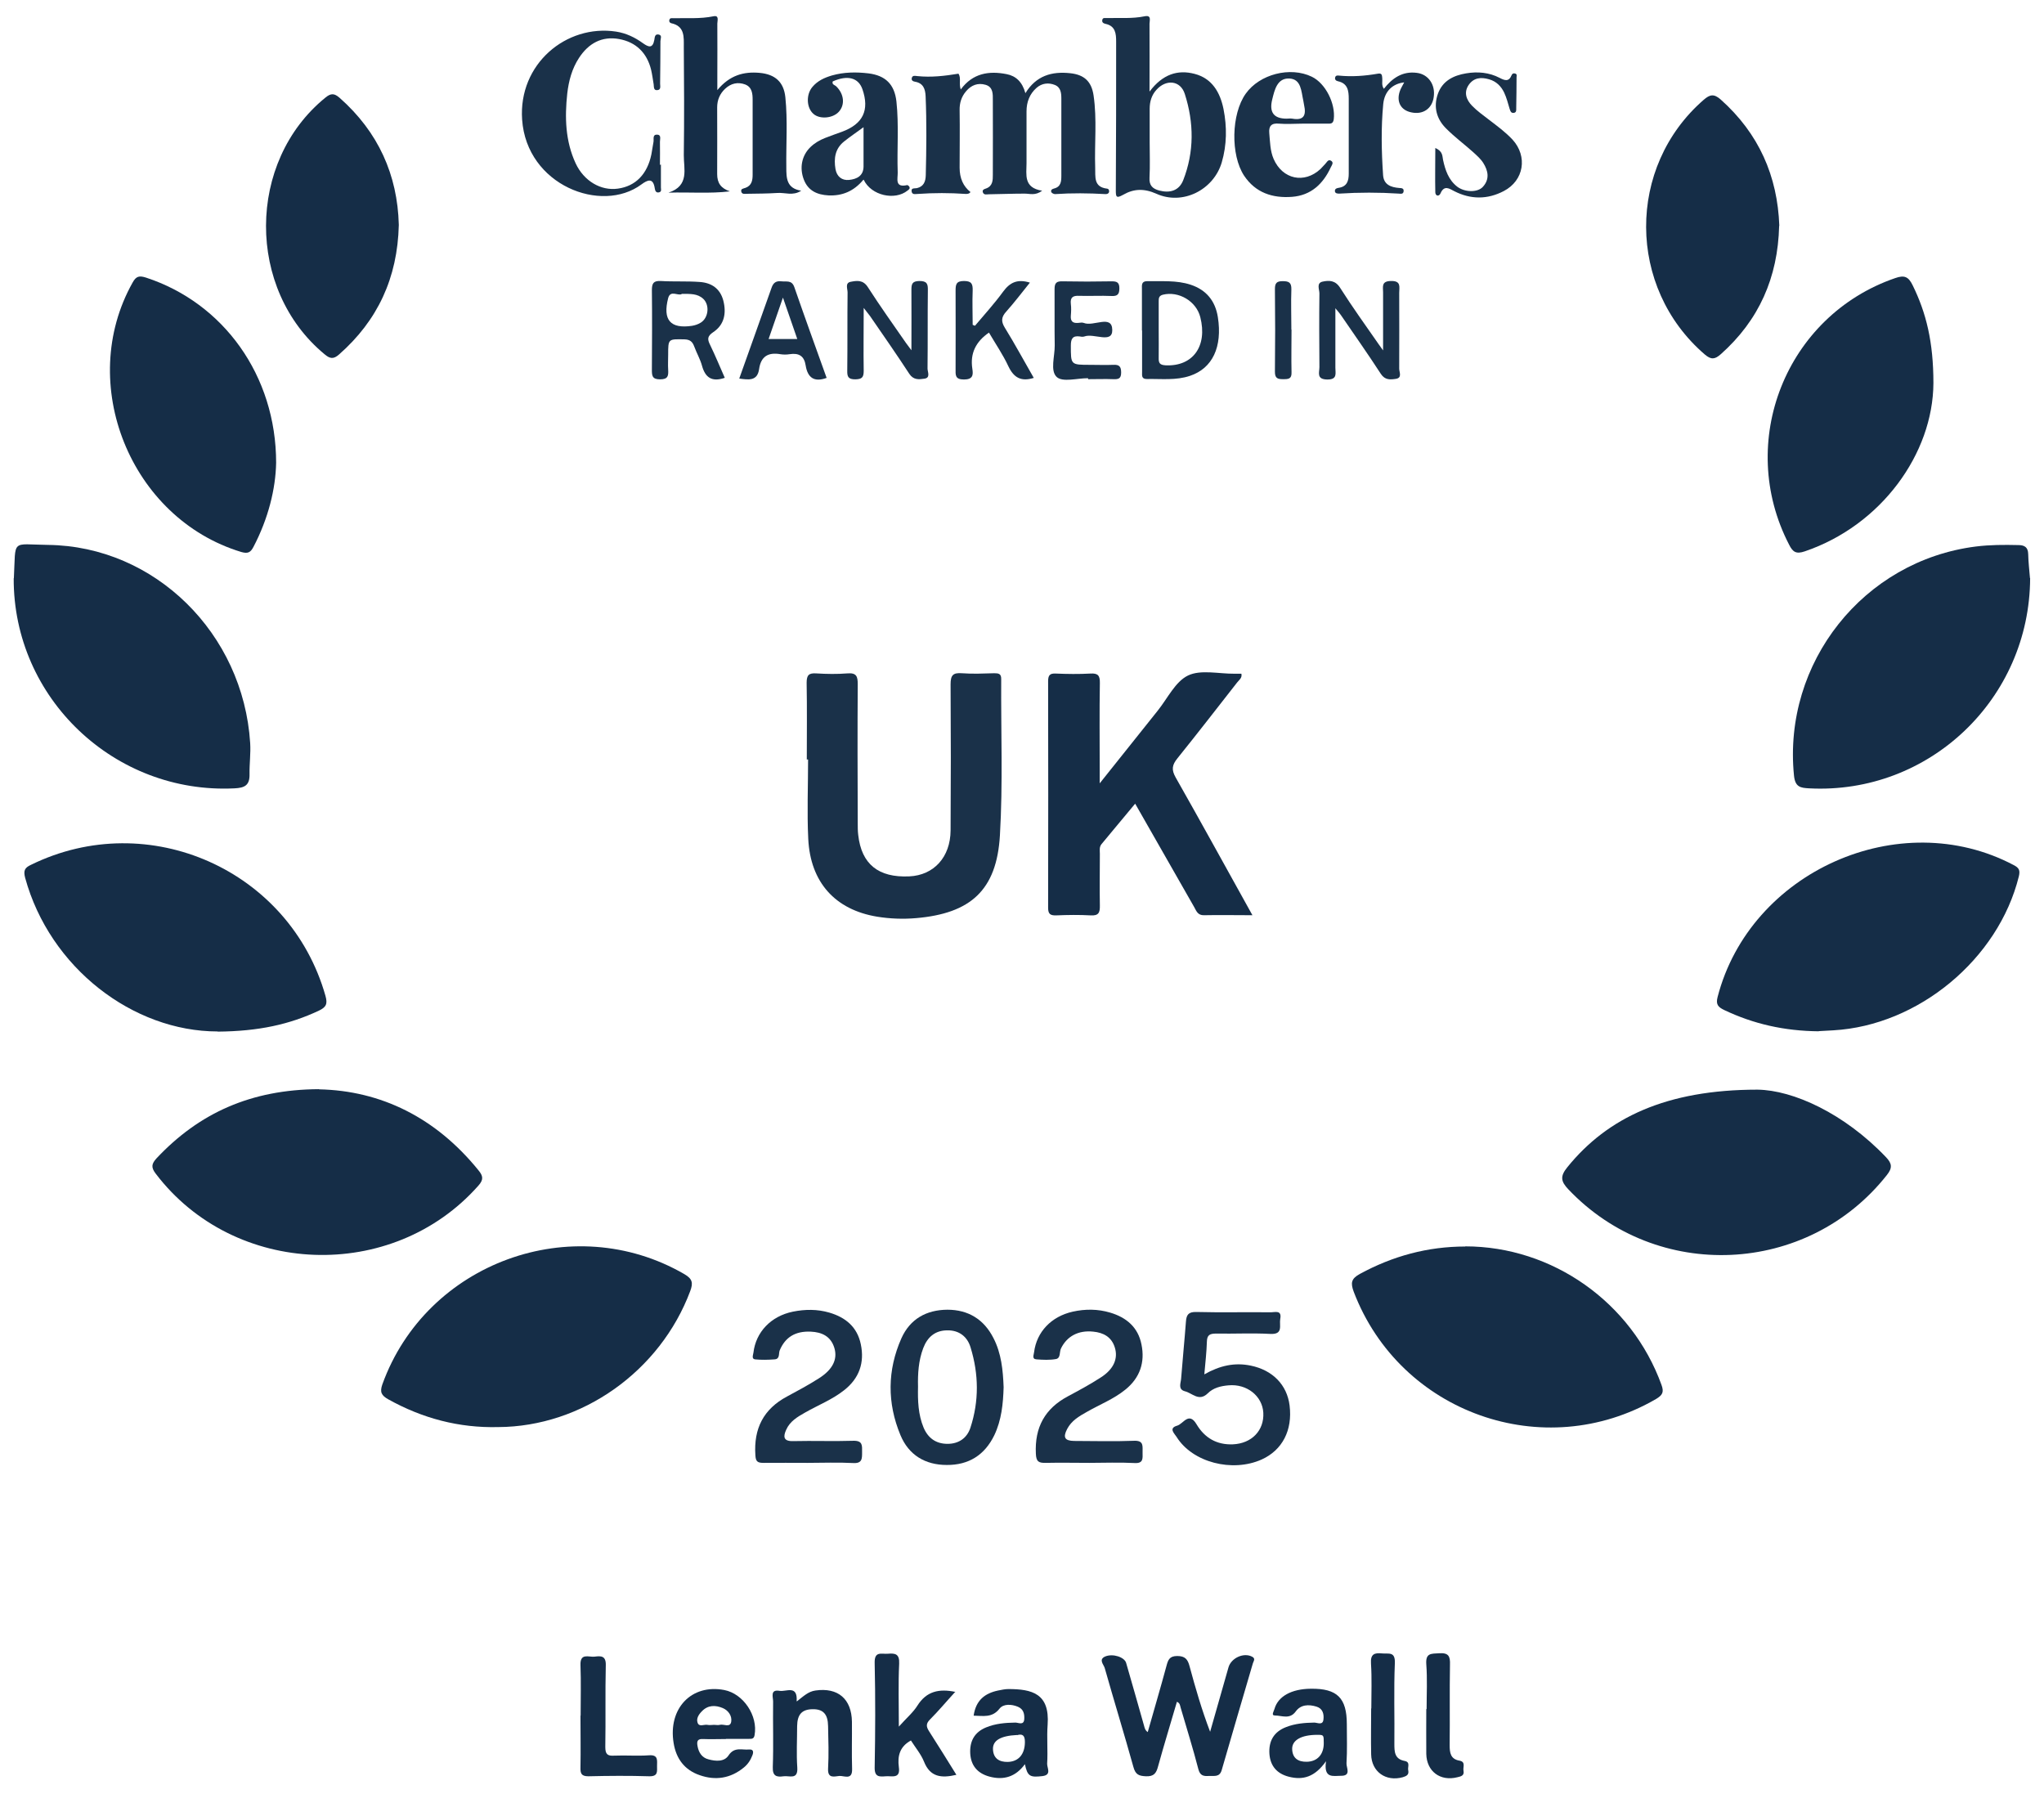 <?xml version="1.0" encoding="UTF-8"?>
<svg id="Layer_2" data-name="Layer 2" xmlns="http://www.w3.org/2000/svg" viewBox="0 0 126.8 111.3">
  <defs>
    <style>
      .cls-1 {
        fill: #152d47;
      }

      .cls-1, .cls-2 {
        stroke-width: 0px;
      }

      .cls-2 {
        fill: #1a3149;
      }
    </style>
  </defs>
  <path class="cls-1" d="M.86,35.87c.13-2.47-.21-2.1,2.12-2.07,6.63.08,12.11,5.49,12.54,12.29.04.64-.05,1.28-.04,1.92.02.71-.31.86-.93.89-7.44.37-13.73-5.59-13.7-13.03Z"/>
  <path class="cls-1" d="M125.94,35.86c-.03,7.49-6.26,13.43-13.71,13.04-.53-.03-.87-.07-.94-.8-.7-6.99,4.31-13.32,11.28-14.2.88-.11,1.75-.11,2.63-.09.39,0,.61.13.62.56.01.5.07.99.11,1.49Z"/>
  <path class="cls-1" d="M19.79,67.57c3.85.08,7.25,1.76,9.89,5.02.29.35.33.58,0,.95-5.33,6.03-15.15,5.67-20.02-.74-.3-.39-.26-.61.05-.95,2.64-2.81,5.86-4.27,10.08-4.29Z"/>
  <path class="cls-1" d="M30.9,88.52c-2.43.06-4.69-.54-6.81-1.72-.43-.24-.54-.45-.37-.93,2.72-7.55,11.79-10.86,18.73-6.84.5.29.56.54.37,1.05-1.86,4.97-6.71,8.42-11.92,8.44Z"/>
  <path class="cls-1" d="M109.03,67.59c2.2.03,5.37,1.46,7.97,4.19.37.39.41.66.05,1.11-4.93,6.24-14.27,6.66-19.75.89-.49-.51-.52-.83-.06-1.39,2.48-3.06,6.14-4.8,11.78-4.8Z"/>
  <path class="cls-1" d="M90.89,77.31c5.42,0,10.33,3.48,12.18,8.59.17.46.06.64-.34.88-6.96,4.04-15.88.87-18.75-6.65-.2-.54-.17-.81.38-1.11,2.04-1.11,4.21-1.7,6.54-1.7Z"/>
  <path class="cls-1" d="M112.83,63.97c-2.16-.02-4.06-.46-5.87-1.32-.37-.18-.53-.34-.41-.8,2.01-7.79,11.29-11.93,18.37-8.19.33.17.41.32.32.7-1.27,5.13-6.23,9.25-11.51,9.55-.36.02-.71.04-.9.05Z"/>
  <path class="cls-1" d="M13.5,63.98c-5.25,0-10.41-3.95-11.94-9.53-.12-.46-.02-.63.37-.81,7.29-3.57,16.05.33,18.26,8.13.14.5.05.7-.41.92-1.81.85-3.72,1.28-6.29,1.3Z"/>
  <path class="cls-1" d="M119.94,23.76c-.02,4.38-3.24,8.83-7.98,10.44-.53.18-.74.05-.97-.41-3.31-6.38-.2-14.21,6.58-16.54.57-.2.82-.09,1.08.44.84,1.71,1.29,3.51,1.29,6.07Z"/>
  <path class="cls-1" d="M17.13,28.7c-.03,1.63-.49,3.47-1.4,5.21-.18.35-.34.45-.76.33-6.88-2.08-10.26-10.46-6.74-16.72.22-.4.42-.43.83-.3,4.8,1.57,8.07,6.07,8.07,11.49Z"/>
  <path class="cls-1" d="M77.7,56.77c-1.07,0-2.04-.02-3.01,0-.38.01-.47-.25-.6-.49-1.21-2.12-2.41-4.23-3.67-6.43-.72.87-1.4,1.68-2.08,2.5-.16.19-.11.4-.11.61,0,1.07-.02,2.14,0,3.21.01.44-.08.64-.57.61-.71-.04-1.43-.03-2.14,0-.36.01-.5-.08-.5-.47.01-4.68.01-9.37,0-14.05,0-.37.1-.5.48-.48.71.03,1.43.04,2.14,0,.47-.03.6.12.59.59-.03,1.78-.01,3.57-.01,5.35,0,.23,0,.46,0,.87,1.28-1.6,2.44-3.06,3.6-4.51.61-.76,1.09-1.8,1.88-2.18.79-.38,1.91-.1,2.88-.11.14,0,.28,0,.43,0,.06.27-.15.39-.27.55-1.23,1.57-2.45,3.15-3.7,4.7-.33.41-.38.7-.11,1.18,1.59,2.8,3.14,5.63,4.77,8.56Z"/>
  <path class="cls-2" d="M50.05,47.13c0-1.59.02-3.19-.01-4.78,0-.48.14-.61.6-.58.64.04,1.29.05,1.92,0,.58-.05.65.19.65.68-.02,2.88-.01,5.75,0,8.63,0,.24,0,.47.03.71.2,1.81,1.25,2.66,3.17,2.57,1.52-.07,2.55-1.19,2.56-2.85.02-3.02.02-6.04,0-9.06,0-.57.15-.73.7-.69.66.05,1.33.02,2,0,.27,0,.45.02.44.37-.02,3.23.11,6.47-.08,9.69-.2,3.4-1.82,4.84-5.2,5.13-.81.07-1.62.04-2.42-.09-2.6-.43-4.14-2.13-4.27-4.83-.08-1.64-.01-3.28-.01-4.92-.02,0-.05,0-.07,0Z"/>
  <path class="cls-1" d="M110.37,14.01c-.08,3.21-1.25,5.85-3.62,7.96-.37.33-.6.35-.99.02-4.83-4.15-4.86-11.64-.07-15.8.39-.34.64-.38,1.05-.02,2.37,2.11,3.53,4.75,3.64,7.84Z"/>
  <path class="cls-1" d="M24.74,13.96c-.08,3.28-1.31,5.92-3.71,8.03-.35.31-.57.26-.9-.02-4.86-4.02-4.83-11.94.05-15.91.35-.29.56-.28.89.01,2.4,2.12,3.59,4.78,3.67,7.87Z"/>
  <path class="cls-2" d="M60.22,11.88c-.06.13-.17.15-.3.15-1-.07-1.99-.07-2.99,0-.13,0-.32.06-.37-.12-.07-.28.18-.21.32-.24.43-.1.54-.42.55-.8.04-1.64.06-3.28-.01-4.91-.02-.43-.14-.8-.65-.89-.13-.02-.24-.08-.21-.22.04-.2.22-.14.35-.13.86.09,1.7-.01,2.55-.15.18.28.01.61.14.98.74-1.01,1.75-1.17,2.85-.95.57.11.97.48,1.16,1.18.67-1.09,1.64-1.36,2.77-1.24.87.09,1.33.5,1.46,1.38.22,1.49.05,2.99.1,4.48.02.56-.11,1.2.73,1.3.11.01.15.11.13.21-.03.11-.13.13-.22.13-1.04-.06-2.09-.07-3.13,0-.08,0-.2-.06-.23-.12-.06-.14.06-.2.18-.23.42-.11.44-.45.44-.79,0-1.59,0-3.18,0-4.78,0-.34-.03-.7-.4-.85-.4-.16-.81-.11-1.14.18-.43.38-.62.88-.62,1.46,0,1.07,0,2.14,0,3.21,0,.71-.2,1.53.97,1.71-.43.32-.76.18-1.08.18-.74,0-1.47.03-2.21.04-.13,0-.31.06-.38-.1-.08-.19.09-.22.22-.27.39-.16.39-.51.39-.84,0-1.54.01-3.09,0-4.63,0-.36.03-.81-.45-.95-.48-.14-.89.02-1.21.4-.29.34-.41.73-.4,1.18.02,1.19,0,2.38,0,3.56q0,.98.67,1.51Z"/>
  <path class="cls-1" d="M49.7,11.83c-.51.34-1.01.1-1.49.14-.62.04-1.23.04-1.85.05-.13,0-.32.05-.37-.12-.06-.2.13-.2.26-.25.38-.14.44-.46.44-.81,0-1.55,0-3.09,0-4.64,0-.38-.03-.79-.46-.96-.46-.17-.89-.07-1.25.27-.33.31-.49.7-.49,1.15,0,1.38.01,2.76,0,4.14,0,.55.23.88.79,1.07-1.27.15-2.5.04-3.81.08,1.32-.43.94-1.48.95-2.33.03-2.23.02-4.47,0-6.71,0-.61.07-1.29-.78-1.47-.09-.02-.15-.11-.11-.22.04-.12.15-.09.24-.09.83-.02,1.66.05,2.49-.12.37-.08.24.28.24.45.01,1.07,0,2.14,0,3.21,0,.23,0,.47,0,.92.77-.93,1.64-1.16,2.63-1.07.95.09,1.49.56,1.59,1.51.15,1.45.04,2.9.06,4.35,0,.67.01,1.31.93,1.45Z"/>
  <path class="cls-2" d="M71.32,5.67c.81-1.07,1.74-1.36,2.78-1.09,1.09.28,1.59,1.15,1.8,2.18.22,1.11.21,2.23-.11,3.32-.51,1.71-2.43,2.67-4.05,1.94-.76-.34-1.41-.32-2.08.07-.43.24-.44.1-.44-.31.02-3.07.02-6.13.02-9.2,0-.49-.04-.97-.66-1.1-.13-.03-.23-.09-.2-.24.03-.17.18-.11.29-.12.78-.02,1.57.05,2.34-.11.44-.09.3.27.3.46.01,1.33,0,2.66,0,4.2ZM71.32,8.81c0,.74.03,1.47-.01,2.21-.03.48.19.69.61.8.66.17,1.22.01,1.48-.64.69-1.76.67-3.57.1-5.35-.27-.85-1.16-.93-1.76-.26-.3.33-.42.73-.42,1.18,0,.69,0,1.38,0,2.06Z"/>
  <path class="cls-1" d="M73.01,105.56c-.39,1.34-.8,2.67-1.17,4.01-.11.42-.26.63-.75.61-.44-.02-.65-.1-.78-.58-.57-2.05-1.2-4.09-1.78-6.14-.06-.21-.4-.52.03-.71.48-.2,1.2.04,1.3.4.38,1.3.74,2.59,1.11,3.89.04.14.06.28.23.4.39-1.38.79-2.73,1.16-4.1.1-.37.18-.62.67-.62.49,0,.65.21.76.62.37,1.37.76,2.72,1.28,4.08.38-1.33.76-2.67,1.14-4,.17-.58.94-.93,1.46-.66.24.12.09.28.05.42-.64,2.2-1.3,4.41-1.93,6.61-.13.47-.48.35-.79.37-.32.02-.55,0-.66-.42-.33-1.28-.73-2.55-1.1-3.82-.04-.14-.04-.28-.23-.36Z"/>
  <path class="cls-2" d="M74.71,85.25c.97-.55,1.89-.75,2.89-.54,1.35.28,2.24,1.19,2.4,2.47.19,1.54-.45,2.77-1.73,3.35-1.83.82-4.3.18-5.28-1.4-.13-.21-.52-.54.04-.7.38-.11.72-.89,1.2-.08.5.84,1.25,1.28,2.25,1.24,1.17-.05,1.95-.86,1.89-1.96-.06-1.04-1.02-1.8-2.15-1.7-.48.04-.95.15-1.3.5-.54.53-.96-.02-1.41-.13-.45-.12-.26-.5-.24-.77.09-1.18.21-2.36.3-3.55.03-.43.16-.61.64-.6,1.54.04,3.09,0,4.63.02.26,0,.69-.16.58.41-.07.41.21.98-.63.93-1.11-.06-2.23,0-3.35-.02-.38,0-.56.08-.57.5-.02.64-.09,1.27-.16,2.04Z"/>
  <path class="cls-2" d="M62.26,86.05c-.03,1.02-.13,2.04-.58,2.98-.6,1.23-1.59,1.85-2.95,1.84-1.34,0-2.36-.62-2.87-1.85-.83-1.99-.82-4.03.06-6.01.54-1.2,1.55-1.76,2.85-1.77,1.3,0,2.27.6,2.86,1.76.49.95.59,1.99.63,3.04ZM56.95,86.02c-.02.86.01,1.72.34,2.52.27.65.76,1.02,1.49,1.02.7,0,1.21-.36,1.42-1,.54-1.65.52-3.32.01-4.98-.2-.67-.71-1.07-1.44-1.06-.76,0-1.24.42-1.5,1.11-.29.77-.34,1.58-.32,2.39Z"/>
  <path class="cls-2" d="M67.59,90.74c-.9,0-1.81-.02-2.71,0-.44.01-.6-.07-.62-.57-.08-1.63.56-2.8,1.99-3.56.69-.37,1.38-.74,2.04-1.17.8-.51,1.08-1.17.87-1.85-.2-.66-.71-.93-1.34-.99-.94-.1-1.64.3-2,1.04-.11.22-.01.6-.31.66-.39.07-.81.05-1.21.02-.31-.02-.16-.29-.15-.45.16-1.25,1.06-2.21,2.4-2.51.77-.17,1.55-.17,2.32.06,1.01.3,1.73.91,1.94,1.97.23,1.11-.09,2.07-.99,2.8-.72.59-1.6.93-2.4,1.39-.48.27-.95.54-1.22,1.06-.27.52-.15.73.43.74,1.24,0,2.47.04,3.71-.01.64-.03.53.35.54.72,0,.37.07.7-.52.66-.92-.05-1.85-.01-2.78-.01Z"/>
  <path class="cls-2" d="M50.13,90.74c-.93,0-1.86-.01-2.78,0-.37,0-.47-.1-.49-.48-.11-1.64.5-2.86,1.97-3.64.67-.36,1.34-.72,1.98-1.13.85-.54,1.16-1.18.95-1.88-.22-.72-.77-.98-1.47-1.01-.96-.04-1.58.35-1.92,1.16-.08.19.03.54-.32.56-.4.03-.81.04-1.21,0-.23-.03-.12-.27-.1-.42.15-1.27,1.08-2.26,2.45-2.54.75-.15,1.51-.16,2.26.06,1.02.3,1.73.9,1.95,1.96.24,1.14-.09,2.11-1.03,2.85-.73.58-1.6.92-2.41,1.38-.48.27-.96.55-1.19,1.08-.19.42-.18.72.44.7,1.24-.03,2.47.02,3.71-.02.61-.02.56.3.56.7,0,.42.01.72-.58.68-.92-.05-1.85-.01-2.78-.01Z"/>
  <path class="cls-2" d="M41,10.2c0,.48,0,.95,0,1.43,0,.11.06.25-.11.3-.2.05-.25-.11-.27-.24-.1-.69-.45-.53-.83-.25-2.48,1.84-7.12.05-7.4-4.02-.24-3.45,2.74-5.93,5.83-5.46.63.1,1.17.36,1.68.73.34.24.59.32.69-.21.03-.15.02-.38.26-.34.25.04.12.27.12.41,0,.88-.01,1.76-.02,2.64,0,.15.07.38-.17.4-.24.03-.21-.2-.23-.36-.05-.3-.09-.61-.16-.91-.26-1.05-.94-1.71-1.99-1.9-1.07-.19-1.89.27-2.48,1.17-.44.67-.64,1.43-.73,2.21-.16,1.48-.12,2.95.52,4.33.51,1.1,1.57,1.72,2.62,1.57,1.1-.15,1.83-.9,2.08-2.13.05-.26.08-.52.13-.77.03-.17-.07-.45.21-.45.29,0,.19.27.19.44.01.47,0,.95,0,1.43.01,0,.02,0,.04,0Z"/>
  <path class="cls-2" d="M53.56,11.15c-.6.72-1.32,1.01-2.17.97-.69-.04-1.25-.28-1.52-.97-.29-.74-.13-1.51.41-2.03.26-.25.57-.43.9-.56.35-.14.71-.26,1.06-.39,1.3-.48,1.71-1.34,1.26-2.64-.25-.71-.92-.89-1.84-.48-.07.2.13.22.22.31.49.48.55,1.15.15,1.58-.37.4-1.17.47-1.56.13-.44-.37-.48-1.2-.07-1.68.32-.38.74-.57,1.21-.71.74-.21,1.5-.22,2.26-.13,1.06.13,1.62.68,1.74,1.74.16,1.47.03,2.94.08,4.41.01.38-.2.96.59.78.04,0,.12.07.14.12.04.11-.04.16-.12.22-.78.63-2.25.32-2.72-.67ZM53.57,7.89c-.48.35-.85.6-1.2.88-.57.45-.65,1.06-.54,1.72.08.46.4.72.85.67.46-.05.88-.24.89-.82,0-.77,0-1.55,0-2.45Z"/>
  <path class="cls-2" d="M80.78,7.67c-.48,0-.95.04-1.43,0-.48-.05-.65.15-.61.59.05.54.05,1.09.27,1.6.55,1.26,1.9,1.56,2.91.62.1-.1.19-.21.29-.31.11-.11.19-.33.39-.18.14.11.02.26-.04.38-.48,1.04-1.23,1.75-2.41,1.84-1.21.09-2.26-.25-2.97-1.31-.85-1.29-.8-3.83.1-5.09.86-1.21,2.76-1.7,4.1-1.05.85.41,1.48,1.67,1.36,2.64-.04.29-.2.27-.39.27-.52,0-1.05,0-1.57,0ZM79.81,7.36c.12,0,.24-.02.36,0,.72.13.87-.22.73-.84-.02-.09-.03-.19-.05-.28-.13-.57-.12-1.34-.87-1.37-.75-.03-.91.7-1.06,1.31q-.29,1.18.89,1.18Z"/>
  <path class="cls-2" d="M89.04,9.18c.48.21.43.51.48.74.14.64.34,1.24.88,1.66.46.35,1.25.37,1.58.02.45-.48.34-1.01.03-1.5-.16-.25-.4-.46-.63-.67-.55-.49-1.14-.93-1.66-1.45-.6-.59-.81-1.34-.52-2.16.29-.81.97-1.14,1.75-1.27.71-.12,1.43-.06,2.08.28.31.16.57.26.74-.16.04-.1.11-.14.22-.11.14.04.09.15.09.23,0,.64-.01,1.28-.02,1.92,0,.12.02.26-.14.29-.18.03-.22-.1-.27-.25-.1-.34-.19-.69-.34-1.01-.19-.39-.48-.69-.93-.82-.51-.15-.96-.1-1.27.35-.32.47-.14.93.21,1.29.31.32.69.59,1.04.86.51.39,1.03.77,1.47,1.24.95,1.04.71,2.54-.54,3.19-1.01.53-2.05.53-3.07.01-.31-.16-.63-.4-.86.14-.09.2-.31.17-.32-.07-.02-.88,0-1.77,0-2.75Z"/>
  <path class="cls-2" d="M85.84,5.52c.52-.67,1.16-1.12,2.06-1,.71.09,1.16.74,1.04,1.51-.1.71-.67,1.1-1.39.94-.64-.13-.93-.64-.72-1.29.06-.19.18-.37.28-.57-.71.08-1.22.54-1.3,1.34-.14,1.47-.11,2.94-.01,4.41.04.6.49.76,1,.8.13.01.31,0,.27.23-.03.16-.18.13-.29.12-1.23-.08-2.47-.08-3.7,0-.12,0-.26-.01-.27-.16,0-.15.12-.18.24-.2.52-.08.62-.44.62-.88,0-1.55,0-3.09,0-4.64,0-.5-.06-.96-.67-1.09-.13-.03-.21-.11-.17-.25.04-.12.15-.11.24-.1.81.08,1.61.02,2.41-.12.27-.05.25.12.27.29.02.2-.06.42.1.65Z"/>
  <path class="cls-1" d="M59.27,104.93c-.56.61-1.05,1.2-1.58,1.73-.26.26-.23.45-.06.72.57.89,1.13,1.79,1.7,2.71-.94.22-1.63.14-2.01-.82-.19-.47-.54-.88-.81-1.31-.7.38-.84.97-.75,1.65.11.75-.43.54-.81.57-.39.03-.7.06-.69-.54.04-2.16.05-4.33,0-6.49-.02-.75.42-.54.81-.57.46-.04.74,0,.71.62-.06,1.22-.02,2.45-.02,3.9.48-.54.88-.87,1.15-1.3.56-.89,1.34-1.07,2.37-.85Z"/>
  <path class="cls-1" d="M45.03,107.87c-.47,0-.95.02-1.42,0-.35-.02-.39.15-.34.43.07.41.28.73.68.83.44.12.98.17,1.25-.25.36-.54.83-.32,1.26-.36.3-.03.29.18.21.37-.11.29-.28.55-.53.75-.82.67-1.75.82-2.74.47-.93-.32-1.45-1.01-1.61-1.98-.36-2.15,1.1-3.69,3.14-3.3,1.19.23,2.1,1.6,1.88,2.8-.04.25-.2.23-.36.23-.47,0-.95,0-1.42,0ZM44.3,106.99c.12,0,.24.03.35,0,.24-.07.64.2.71-.19.06-.36-.17-.7-.52-.85-.45-.19-.92-.2-1.3.2-.19.19-.35.44-.27.69.09.31.4.11.61.15.14.03.28,0,.42,0Z"/>
  <path class="cls-1" d="M60.4,106.42c.14-.97.71-1.39,1.52-1.56.21-.04.42-.09.63-.09,1.46,0,2.58.27,2.44,2.21-.06.8.02,1.62-.03,2.42-.01.26.3.7-.3.77-.77.09-.92.01-1.08-.74-.57.78-1.31,1.01-2.2.77-.74-.2-1.14-.68-1.19-1.41-.05-.79.27-1.35.98-1.64.58-.24,1.19-.29,1.82-.3.19,0,.52.19.55-.21.02-.32-.04-.62-.39-.77-.4-.17-.9-.19-1.14.11-.46.59-1.01.45-1.62.44ZM63.09,107.62c-1.02.05-1.52.34-1.49.9.03.55.38.78.92.77.68-.02,1.06-.49,1.06-1.24,0-.4-.14-.52-.49-.42Z"/>
  <path class="cls-1" d="M82.25,109.26c-.69.97-1.42,1.17-2.29.95-.75-.19-1.15-.67-1.21-1.4-.06-.82.28-1.39,1.03-1.68.56-.22,1.15-.27,1.75-.28.19,0,.53.19.57-.19.04-.34-.04-.68-.43-.8-.49-.15-.98-.13-1.29.3-.37.51-.86.25-1.29.25-.25,0-.07-.26-.03-.4.22-.79,1.06-1.25,2.26-1.26,1.63-.02,2.23.57,2.23,2.2,0,.81.03,1.62-.02,2.42-.02.27.32.79-.35.78-.47,0-1.08.19-.92-.9ZM82.12,108.13c0-.52,0-.52-.41-.52-.98,0-1.57.33-1.55.89.02.55.36.79.9.78.66-.01,1.06-.45,1.06-1.15Z"/>
  <path class="cls-2" d="M56.54,21.75c0-1.38.01-2.57,0-3.76,0-.37.04-.55.49-.56.47,0,.54.17.53.58-.02,1.62,0,3.23-.02,4.85,0,.21.2.58-.2.63-.33.05-.67.09-.93-.3-.79-1.21-1.62-2.4-2.44-3.59-.08-.11-.17-.22-.39-.5,0,1.42-.02,2.67,0,3.91,0,.41-.12.51-.52.52-.43,0-.51-.15-.5-.54.02-1.62,0-3.23.02-4.85,0-.23-.17-.59.19-.66.37-.07.76-.14,1.06.32.76,1.18,1.57,2.32,2.37,3.47.08.11.16.22.35.47Z"/>
  <path class="cls-2" d="M85.8,21.76c0-1.35,0-2.49,0-3.63,0-.33-.12-.69.48-.7.66-.02.52.38.52.73,0,1.57.01,3.14,0,4.71,0,.21.2.57-.21.63-.33.05-.67.09-.93-.31-.8-1.23-1.65-2.44-2.48-3.65-.06-.09-.14-.18-.34-.42,0,1.34,0,2.51,0,3.69,0,.35.14.74-.51.73-.68-.01-.48-.44-.48-.77-.01-1.52-.02-3.04,0-4.57,0-.25-.2-.64.19-.73.41-.09.8-.09,1.1.39.75,1.18,1.57,2.32,2.37,3.47.06.09.13.18.3.42Z"/>
  <path class="cls-1" d="M49.45,105.52c.39-.3.69-.6,1.14-.66,1.39-.2,2.24.52,2.26,1.94.01.98-.02,1.95.01,2.93.02.71-.49.41-.79.43-.31.03-.73.18-.7-.45.05-.88.02-1.76,0-2.64-.01-.75-.31-1.06-.96-1.05-.66.01-.95.32-.96,1.05,0,.86-.05,1.72.01,2.57.05.78-.49.49-.85.54-.43.06-.69,0-.67-.57.05-1.35,0-2.71.02-4.07,0-.28-.2-.76.4-.66.41.07,1.13-.39,1.06.65Z"/>
  <path class="cls-2" d="M44.95,23.44c-.8.27-1.2-.03-1.4-.75-.11-.41-.33-.78-.48-1.19-.11-.3-.26-.44-.61-.45-1.01-.02-1.01-.04-1.01.95,0,.31-.02.62,0,.93.02.37,0,.6-.5.6-.5,0-.51-.23-.51-.61.01-1.64.02-3.28,0-4.92,0-.43.1-.59.55-.57.81.05,1.62,0,2.42.06.72.05,1.26.4,1.46,1.15.2.78.07,1.5-.62,1.96-.37.25-.38.43-.2.79.32.66.6,1.34.91,2.04ZM42.29,18.24c-.23.13-.7-.27-.84.25-.35,1.36.14,1.92,1.48,1.72.18-.03.37-.09.53-.19.49-.29.58-1.09.17-1.48-.36-.34-.82-.31-1.34-.31Z"/>
  <path class="cls-1" d="M36.02,106.42c0-1.04.03-2.09-.01-3.13-.03-.78.51-.49.87-.53.39-.05.72-.07.7.54-.04,1.68,0,3.37-.03,5.06,0,.45.13.57.56.54.71-.03,1.43.03,2.14-.02.6-.05.51.32.51.67,0,.33.07.64-.48.63-1.26-.04-2.52-.03-3.78,0-.44,0-.5-.18-.49-.55.02-1.07,0-2.14,0-3.21Z"/>
  <path class="cls-2" d="M70.84,20.5c0-.86,0-1.71,0-2.57,0-.23-.05-.49.33-.49.9.02,1.81-.07,2.69.22.97.32,1.53,1,1.69,2.01.29,1.85-.33,3.17-1.72,3.64-.88.3-1.79.18-2.69.2-.34,0-.29-.23-.29-.44,0-.86,0-1.71,0-2.57ZM71.88,20.49c0,.57.01,1.14,0,1.71-.01.32.07.44.43.46,1.69.08,2.61-1.19,2.15-2.99-.25-.99-1.34-1.63-2.32-1.39-.26.07-.26.23-.26.42,0,.59,0,1.19,0,1.78Z"/>
  <path class="cls-2" d="M60.48,20.21c.59-.7,1.21-1.38,1.75-2.12.42-.57.88-.8,1.66-.56-.5.62-.96,1.23-1.47,1.8-.3.33-.33.6-.09.99.63,1.02,1.2,2.08,1.8,3.12-.79.25-1.24-.02-1.57-.71-.34-.73-.8-1.4-1.21-2.1-.81.56-1.18,1.28-1.03,2.25.06.37.04.66-.52.66-.57,0-.52-.29-.52-.67,0-1.61.01-3.23,0-4.84,0-.39.04-.6.52-.6.47,0,.55.18.54.59-.03.71,0,1.42,0,2.13.05.02.1.04.15.06Z"/>
  <path class="cls-2" d="M67.48,23.46c-.66,0-1.55.26-1.92-.07-.43-.39-.12-1.29-.13-1.97-.02-1.16,0-2.33-.01-3.49,0-.38.12-.49.49-.48,1.02.02,2.04.02,3.06,0,.32,0,.47.07.47.43,0,.37-.11.5-.49.48-.66-.03-1.33.01-1.99-.01-.39-.02-.58.08-.53.51.03.23.02.48,0,.71-.03.34.1.49.45.46.12-.01.25-.04.35,0,.6.25,1.76-.55,1.77.44.01.87-1.14.18-1.73.4-.08.03-.19.02-.28,0-.44-.06-.56.13-.56.56,0,1.2-.02,1.2,1.2,1.2.48,0,.95.02,1.43,0,.37-.02.49.1.49.48,0,.38-.17.42-.48.41-.52-.02-1.05,0-1.57,0,0-.02,0-.04,0-.05Z"/>
  <path class="cls-2" d="M45.86,23.48c.68-1.92,1.35-3.77,2-5.62.11-.32.28-.45.62-.41.31.04.64-.1.8.37.65,1.88,1.33,3.75,2,5.62-.79.29-1.18-.03-1.3-.77-.09-.59-.42-.79-1-.7-.18.03-.38.03-.57,0-.76-.13-1.21.14-1.32.93-.11.75-.65.66-1.24.58ZM47.68,21.03h1.78c-.29-.84-.56-1.62-.89-2.57-.33.96-.61,1.75-.89,2.57Z"/>
  <path class="cls-1" d="M88.5,106.01c0-.93.05-1.86-.02-2.78-.05-.7.3-.65.79-.68.59-.04.7.18.68.71-.03,1.66,0,3.33-.02,4.99,0,.47.05.86.6.96.42.07.21.4.26.63.06.3-.16.35-.38.4-1.06.27-1.91-.36-1.93-1.45-.01-.93,0-1.86,0-2.78Z"/>
  <path class="cls-1" d="M85.07,105.97c0-.93.04-1.86-.02-2.78-.04-.59.21-.68.69-.63.4.04.82-.14.79.6-.07,1.66-.01,3.33-.03,4.99,0,.5,0,.96.64,1.08.37.07.17.38.22.58.06.28-.11.36-.34.43-1.05.29-1.94-.34-1.96-1.42-.02-.95,0-1.9,0-2.85Z"/>
  <path class="cls-2" d="M80.12,20.44c0,.88-.02,1.76,0,2.64.02.43-.19.44-.52.44-.34,0-.51-.05-.51-.46.02-1.71.02-3.42,0-5.13,0-.37.11-.49.48-.49.38,0,.55.08.54.51-.03.83,0,1.66,0,2.5Z"/>
</svg>